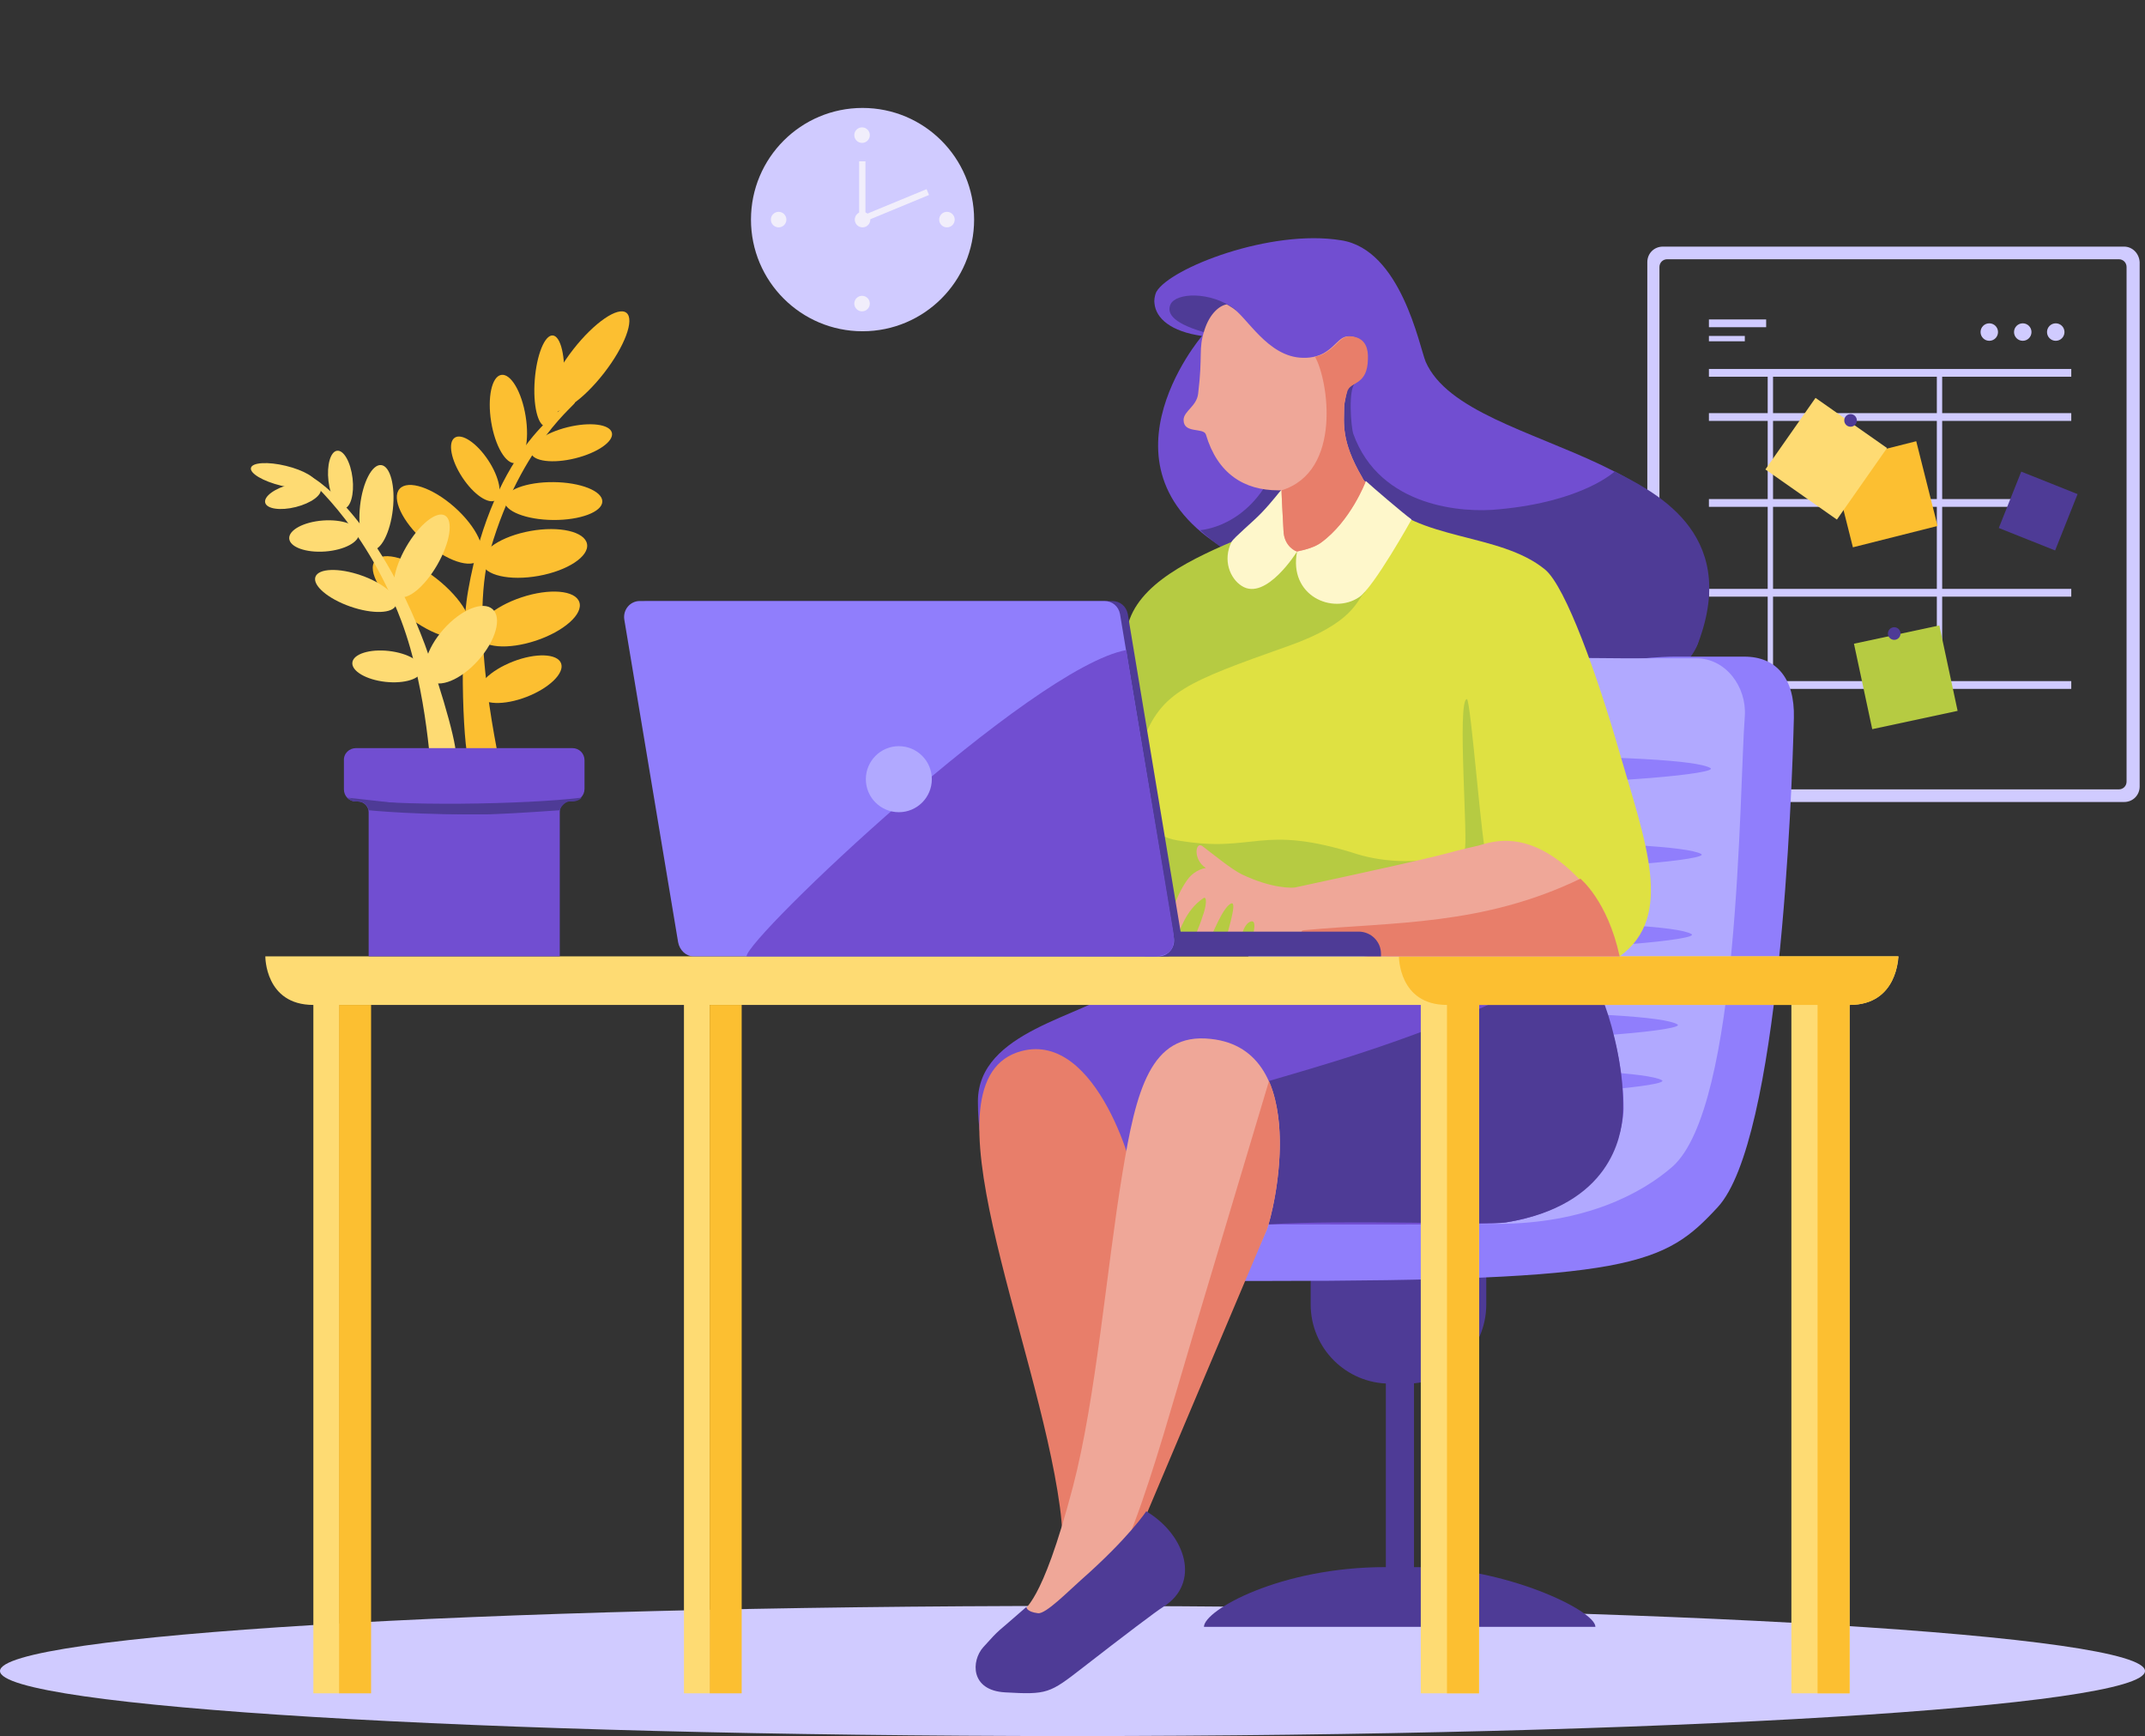 <svg width="477" height="386" viewBox="0 0 477 386" fill="none" xmlns="http://www.w3.org/2000/svg">
<rect x="0" y="0" width="477" height="386" fill="#333333" stroke="none"/>
<g clip-path="url(#clip0)">
<path d="M238.5 386C370.22 386 477 379.524 477 371.536C477 363.547 370.22 357.072 238.5 357.072C106.78 357.072 0 363.547 0 371.536C0 379.524 106.78 386 238.5 386Z" fill="#D0CBFF"/>
<path d="M392.754 71.026H380.025V72.753H392.754V71.026Z" fill="#D0CBFF"/>
<path d="M460.604 82.036H380.025V83.763H460.604V82.036Z" fill="#D0CBFF"/>
<path d="M460.604 91.858H380.025V93.585H460.604V91.858Z" fill="#D0CBFF"/>
<path d="M460.604 110.964H380.025V112.691H460.604V110.964Z" fill="#D0CBFF"/>
<path d="M460.604 130.933H380.025V132.66H460.604V130.933Z" fill="#D0CBFF"/>
<path d="M460.604 151.442H380.025V153.169H460.604V151.442Z" fill="#D0CBFF"/>
<path d="M388.007 74.696H380.025V75.883H388.007V74.696Z" fill="#D0CBFF"/>
<path d="M393.096 82.775V151.857H394.283V82.775H393.096Z" fill="#D0CBFF"/>
<path d="M430.71 82.85V151.933H431.897V82.85H430.71Z" fill="#D0CBFF"/>
<path d="M442.374 75.775C443.446 75.775 444.315 74.905 444.315 73.832C444.315 72.759 443.446 71.889 442.374 71.889C441.301 71.889 440.432 72.759 440.432 73.832C440.432 74.905 441.301 75.775 442.374 75.775Z" fill="#D0CBFF"/>
<path d="M457.152 75.775C458.224 75.775 459.094 74.905 459.094 73.832C459.094 72.759 458.224 71.889 457.152 71.889C456.08 71.889 455.21 72.759 455.21 73.832C455.21 74.905 456.08 75.775 457.152 75.775Z" fill="#D0CBFF"/>
<path d="M426.127 98.103L407.299 102.852L412.045 121.692L430.873 116.944L426.127 98.103Z" fill="#FCBF31"/>
<path d="M462.006 109.86L449.481 104.862L444.487 117.395L457.012 122.393L462.006 109.86Z" fill="#4E3B96"/>
<path d="M449.817 75.775C450.889 75.775 451.758 74.905 451.758 73.832C451.758 72.759 450.889 71.889 449.817 71.889C448.744 71.889 447.875 72.759 447.875 73.832C447.875 74.905 448.744 75.775 449.817 75.775Z" fill="#D0CBFF"/>
<path d="M419.63 99.617L403.73 88.467L392.586 104.377L408.487 115.528L419.63 99.617Z" fill="#FEDB73"/>
<path d="M411.523 94.881C412.298 94.881 412.925 94.252 412.925 93.478C412.925 92.703 412.298 92.074 411.523 92.074C410.749 92.074 410.121 92.703 410.121 93.478C410.121 94.252 410.749 94.881 411.523 94.881Z" fill="#4E3B96"/>
<path d="M431.264 139.058L412.279 143.126L416.345 162.124L435.33 158.056L431.264 139.058Z" fill="#B6CB42"/>
<path d="M421.231 142.267C422.006 142.267 422.634 141.639 422.634 140.864C422.634 140.089 422.006 139.461 421.231 139.461C420.457 139.461 419.829 140.089 419.829 140.864C419.829 141.639 420.457 142.267 421.231 142.267Z" fill="#4E3B96"/>
<path d="M472.362 54.834H369.777C367.836 54.834 366.326 56.346 366.326 58.289V174.866C366.326 176.809 367.836 178.32 369.777 178.32H472.362C474.303 178.32 475.813 176.809 475.813 174.866V58.289C475.706 56.346 474.195 54.834 472.362 54.834ZM472.901 173.786C472.901 174.758 472.146 175.513 471.175 175.513H370.748C369.777 175.513 369.022 174.758 369.022 173.786V59.368C369.022 58.397 369.777 57.641 370.748 57.641H471.175C472.146 57.641 472.901 58.397 472.901 59.368V173.786Z" fill="#D0CBFF"/>
<path d="M191.81 73.653C205.512 73.653 216.62 62.538 216.62 48.827C216.62 35.115 205.512 24 191.81 24C178.108 24 167 35.115 167 48.827C167 62.538 178.108 73.653 191.81 73.653Z" fill="#D0CBFF"/>
<path d="M191.702 31.772C192.655 31.772 193.428 30.998 193.428 30.045C193.428 29.091 192.655 28.318 191.702 28.318C190.749 28.318 189.976 29.091 189.976 30.045C189.976 30.998 190.749 31.772 191.702 31.772Z" fill="#F1EEFB"/>
<path d="M191.702 69.228C192.655 69.228 193.428 68.454 193.428 67.501C193.428 66.547 192.655 65.773 191.702 65.773C190.749 65.773 189.976 66.547 189.976 67.501C189.976 68.454 190.749 69.228 191.702 69.228Z" fill="#F1EEFB"/>
<path d="M210.579 50.554C211.533 50.554 212.305 49.781 212.305 48.827C212.305 47.873 211.533 47.1 210.579 47.1C209.626 47.1 208.853 47.873 208.853 48.827C208.853 49.781 209.626 50.554 210.579 50.554Z" fill="#F1EEFB"/>
<path d="M191.81 50.554C192.763 50.554 193.536 49.781 193.536 48.827C193.536 47.873 192.763 47.1 191.81 47.1C190.857 47.1 190.084 47.873 190.084 48.827C190.084 49.781 190.857 50.554 191.81 50.554Z" fill="#F1EEFB"/>
<path d="M173.149 50.554C174.102 50.554 174.874 49.781 174.874 48.827C174.874 47.873 174.102 47.1 173.149 47.1C172.195 47.1 171.423 47.873 171.423 48.827C171.423 49.781 172.195 50.554 173.149 50.554Z" fill="#F1EEFB"/>
<path d="M192.457 35.873H191.055V48.719H192.457V35.873Z" fill="#F1EEFB"/>
<path d="M191.399 48.11L191.934 49.407L206.591 43.351L206.055 42.054L191.399 48.11Z" fill="#F1EEFB"/>
<path d="M314.332 82.036V84.842C314.332 85.706 313.685 86.353 312.822 86.353H307.429C306.566 86.353 305.919 85.706 305.919 84.842V82.036C305.919 81.172 306.566 80.525 307.429 80.525H312.822C313.685 80.525 314.332 81.172 314.332 82.036Z" fill="#E5E59C"/>
<path d="M354.784 361.713H267.733C267.733 358.043 284.668 348.436 308.076 348.436H314.98C334.612 348.436 354.784 358.043 354.784 361.713Z" fill="#4E3B96"/>
<path d="M314.44 305.799H308.184V349.192H314.44V305.799Z" fill="#4E3B96"/>
<path d="M312.93 307.634H309.047C299.339 307.634 291.464 299.755 291.464 290.04V283.455H330.513V290.04C330.513 299.755 322.638 307.634 312.93 307.634Z" fill="#4E3B96"/>
<path d="M317.029 80.417C326.522 102.113 391.244 98.983 377.544 143.023C375.171 150.579 341.731 151.011 319.402 145.29C292.758 138.489 276.686 124.349 275.391 123.701C240.657 105.783 267.301 74.696 267.301 74.696C260.398 73.724 257.054 70.81 256.73 67.464C256.622 66.924 256.73 65.737 257.161 64.873C260.182 59.584 282.619 50.841 298.26 53.431C311.528 55.482 315.627 76.963 317.029 80.417Z" fill="#714ED1"/>
<path d="M359.098 104.811C366.973 109.021 387.037 117.98 377.652 142.915C371.935 158.566 338.927 151.011 316.598 145.29C307.537 143.023 282.295 129.53 271.508 121.65C270.106 120.679 267.841 118.844 266.87 117.872C266.87 117.872 277.549 117.333 283.266 104.488C285.855 98.659 276.686 76.531 267.625 73.832C260.29 71.673 259.535 69.406 260.29 67.68C261.476 65.089 269.027 64.657 274.636 68.759C274.636 68.759 279.922 78.582 283.266 80.201C289.199 83.007 296.21 81.388 296.642 85.166C297.073 88.836 302.682 84.195 301.388 85.166C299.77 86.353 300.417 94.989 300.957 96.5C306.889 112.907 325.551 114.094 333.425 113.231C352.087 111.504 359.098 104.811 359.098 104.811Z" fill="#4E3B96"/>
<path d="M281.017 284.813C362.998 284.813 370.117 281.251 381.983 268.406C395.682 253.618 398.487 176.979 398.919 159.601C399.134 150.857 395.035 146 387.916 146C381.767 146 379.718 146 372.383 146C368.176 146 334.52 147.079 317.585 168.452C294.609 197.38 252.216 258.26 252 284.813C252.108 284.813 278.212 284.813 281.017 284.813Z" fill="#907EFC"/>
<path d="M267.841 272.229C297.828 271.797 302.898 272.121 332.778 272.121C352.518 272.121 365.139 265.321 371.935 259.384C386.929 245.999 386.713 176.593 388.007 159.214C388.439 152.738 383.801 146.369 377.22 146.369C370.317 146.369 367.512 146.369 361.148 146.369C342.702 146.369 321.236 144.102 304.301 165.367C270.106 208.436 259.319 272.337 267.841 272.229Z" fill="#B1A9FF"/>
<path d="M380.349 170.764C382.398 171.951 359.206 174.326 330.081 174.326C300.957 174.326 300.525 175.082 300.417 169.469C300.309 163.964 302.035 168.065 331.16 168.065C360.285 168.065 377.436 169.037 380.349 170.764Z" fill="#907EFC"/>
<path d="M378.299 189.87C380.349 191.057 357.157 193.432 328.032 193.432C298.907 193.432 298.476 194.187 298.368 188.574C298.26 183.069 299.986 187.171 329.111 187.171C358.235 187.171 375.387 188.25 378.299 189.87Z" fill="#907EFC"/>
<path d="M376.142 207.68C378.191 208.868 354.999 211.242 325.874 211.242C296.75 211.242 296.318 211.998 296.21 206.385C296.102 200.88 297.828 204.982 326.953 204.982C356.078 204.982 373.229 205.953 376.142 207.68Z" fill="#907EFC"/>
<path d="M373.014 227.757C375.063 228.945 351.871 231.319 322.746 231.319C293.621 231.319 293.19 232.075 293.082 226.462C292.974 220.957 294.7 225.059 323.825 225.059C352.842 224.951 370.101 226.03 373.014 227.757Z" fill="#907EFC"/>
<path d="M369.562 240.171C371.611 241.358 348.419 243.733 319.294 243.733C290.17 243.733 289.738 244.488 289.63 238.875C289.522 233.37 291.248 237.472 320.373 237.472C349.39 237.472 366.649 238.551 369.562 240.171Z" fill="#907EFC"/>
<path d="M111.429 171.52C111.106 172.923 105.82 170.008 104.526 169.685C103.123 169.361 101.937 143.671 104.094 131.365C109.704 99.199 126.423 89.16 127.826 89.484C128.581 89.592 115.96 98.443 109.056 122.19C103.879 139.785 111.537 170.872 111.429 171.52Z" fill="#FCBF31"/>
<path d="M134.266 83.013C138.923 77.045 141.176 71.018 139.298 69.55C137.419 68.082 132.122 71.73 127.465 77.698C122.808 83.665 120.555 89.693 122.434 91.16C124.312 92.628 129.61 88.98 134.266 83.013Z" fill="#FCBF31"/>
<path d="M127.917 101.904C132.891 100.675 136.541 98.129 136.069 96.219C135.597 94.31 131.183 93.758 126.209 94.988C121.235 96.218 117.585 98.764 118.057 100.673C118.529 102.583 122.943 103.134 127.917 101.904Z" fill="#FCBF31"/>
<path d="M133.944 111.495C133.962 109.17 129.1 107.245 123.083 107.196C117.066 107.147 112.173 108.992 112.154 111.317C112.135 113.642 116.997 115.567 123.014 115.616C129.031 115.665 133.925 113.82 133.944 111.495Z" fill="#FCBF31"/>
<path d="M114.635 102.964C116.752 102.622 117.762 97.956 116.89 92.541C116.018 87.126 113.594 83.013 111.477 83.355C109.36 83.696 108.35 88.362 109.222 93.777C110.094 99.192 112.517 103.305 114.635 102.964Z" fill="#FCBF31"/>
<path d="M110.268 111.196C111.86 110.146 111.105 106.188 108.581 102.355C106.058 98.521 102.722 96.265 101.129 97.314C99.537 98.363 100.293 102.322 102.816 106.155C105.339 109.988 108.676 112.245 110.268 111.196Z" fill="#FCBF31"/>
<path d="M106.6 124.463C108.46 122.369 105.996 117.14 101.098 112.784C96.199 108.429 90.721 106.596 88.861 108.69C87.001 110.785 89.465 116.013 94.363 120.369C99.262 124.724 104.74 126.557 106.6 124.463Z" fill="#FCBF31"/>
<path d="M104.137 140.885C105.934 138.583 102.746 133.087 97.017 128.611C91.289 124.134 85.188 122.372 83.391 124.674C81.594 126.977 84.782 132.472 90.511 136.948C96.239 141.425 102.34 143.187 104.137 140.885Z" fill="#FCBF31"/>
<path d="M119.76 128.047C126.211 126.889 131.039 123.714 130.544 120.957C130.05 118.199 124.42 116.902 117.97 118.06C111.519 119.218 106.691 122.392 107.186 125.15C107.68 127.908 113.31 129.205 119.76 128.047Z" fill="#FCBF31"/>
<path d="M119.171 142.445C125.39 140.378 129.716 136.546 128.833 133.887C127.95 131.228 122.193 130.749 115.974 132.816C109.755 134.884 105.429 138.716 106.312 141.375C107.195 144.034 112.952 144.513 119.171 142.445Z" fill="#FCBF31"/>
<path d="M117.13 154.938C122.184 152.977 125.601 149.63 124.762 147.462C123.922 145.295 119.144 145.127 114.089 147.087C109.034 149.048 105.617 152.395 106.457 154.562C107.296 156.73 112.075 156.898 117.13 154.938Z" fill="#FCBF31"/>
<path d="M125.371 84.951C125.801 79.363 124.704 74.722 122.922 74.585C121.14 74.448 119.347 78.867 118.918 84.454C118.488 90.042 119.585 94.683 121.367 94.82C123.149 94.957 124.942 90.538 125.371 84.951Z" fill="#FCBF31"/>
<path d="M96.112 173.678C96.651 174.866 99.995 169.145 101.182 168.605C102.368 168.065 98.485 154.249 94.494 143.347C83.815 114.85 69.252 105.135 67.958 105.567C67.311 105.783 80.687 115.498 89.208 137.95C95.249 154.033 95.788 173.031 96.112 173.678Z" fill="#FEDB73"/>
<path d="M361.04 246.431C361.04 250.533 358.451 268.02 334.936 271.798C330.944 272.445 296.21 272.229 278.951 272.229C268.272 272.229 217.465 290.472 217.465 244.92C217.465 229.161 240.981 226.138 249.287 219.446C260.398 210.703 349.606 216.855 351.008 216.855C354.999 216.855 361.04 231.859 361.04 246.431Z" fill="#714ED1"/>
<path d="M360.824 248.266C360.501 252.368 358.343 268.02 334.828 271.798C330.836 272.445 299.123 271.15 282.079 272.229C271.4 272.877 269.459 299.647 261.908 254.635C259.75 241.682 281.756 243.733 326.414 225.383C339.466 219.985 349.174 213.725 350.577 213.725C354.676 213.833 361.795 233.802 360.824 248.266Z" fill="#4E3B96"/>
<path d="M252.631 265.105C252.307 270.934 248.532 315.946 249.179 338.506C249.287 340.665 248.208 355.021 243.138 360.634C238.824 365.383 233.214 361.929 232.567 360.094C232.136 358.907 238.069 352.214 235.695 335.052C230.626 297.596 203.874 239.847 227.174 233.694C244.001 229.269 252.847 261.003 252.631 265.105Z" fill="#E87E6A"/>
<path d="M411.307 223.44V376.501H398.363V223.44H328.895V376.501H315.95V223.44H157.813V376.501H152.096V223.44H75.509V376.501H69.684V223.44C58.897 223.44 59.005 212.646 59.005 212.646H422.202C422.094 212.646 422.094 223.44 411.307 223.44Z" fill="#FEDB73"/>
<path d="M411.307 223.44V376.501H404.188V223.44H328.895V376.501H321.775V223.44C310.988 223.44 311.096 212.646 311.096 212.646H422.094C422.094 212.646 422.094 223.44 411.307 223.44Z" fill="#FCBF31"/>
<path d="M303.761 130.933C303.761 132.337 325.012 147.556 330.081 162.884C342.918 202.391 317.461 193.971 309.155 196.346C300.309 198.829 289.199 210.379 275.931 210.379C263.526 210.379 254.896 209.731 254.573 206.169C254.249 202.499 249.826 143.131 250.689 139.461C252.847 129.746 265.144 124.133 276.47 119.384C281.324 117.333 287.365 122.622 288.444 122.622C292.111 122.622 303.761 127.155 303.761 130.933Z" fill="#B6CB42"/>
<path d="M343.565 126.616C348.203 130.394 355.323 150.579 359.961 166.662C365.894 187.279 372.474 203.686 360.177 212.645C360.177 212.645 353.921 200.124 344.752 192.784C339.142 188.358 335.367 189.978 330.513 189.87C329.65 189.87 327.061 155.328 326.198 155.436C323.933 155.652 326.63 188.466 325.659 188.898C317.137 192.676 307.321 191.597 302.035 189.978C280.03 182.961 279.275 189.87 261.8 186.847C251.013 185.012 251.229 172.059 254.141 164.719C258.348 153.817 263.849 151.658 286.394 143.67C301.172 138.489 301.712 133.308 303.33 131.905C305.487 130.07 306.566 110.208 306.566 110.208C315.088 120.355 333.425 118.304 343.565 126.616Z" fill="#DFE142"/>
<path d="M359.422 212.645C359.422 212.645 312.499 212.645 308.831 212.645C307.968 212.645 291.572 211.026 278.52 209.299C278.088 209.299 279.922 204.442 278.196 204.874C276.47 205.305 275.931 208.975 275.607 208.975C274.421 208.759 273.989 208.759 272.803 208.544C272.479 208.544 275.391 200.232 273.773 200.88C271.832 201.743 269.459 208.328 269.243 208.22C268.596 208.112 266.546 208.112 266.007 208.004C265.683 208.004 266.762 205.953 267.409 203.794C268.272 201.527 268.488 199.153 267.625 199.692C263.418 202.499 262.447 207.356 262.016 207.248C261.584 207.14 261.476 206.816 261.261 206.709C259.427 205.521 261.261 199.476 264.065 195.59C265.791 193.216 268.164 193 268.164 193C265.252 191.165 265.791 186.955 267.409 188.143C270.106 190.193 273.773 193.216 276.147 194.403C282.942 197.641 287.365 197.426 288.012 197.318C328.14 188.682 318.971 190.193 328.679 188.035C331.052 187.495 341.192 182.745 353.921 198.613C358.775 204.334 359.422 211.35 359.422 212.645Z" fill="#EFA798"/>
<path d="M360.177 212.645C360.177 212.645 308.076 212.645 304.301 212.645C300.633 212.645 286.286 207.14 290.062 206.817C309.802 204.982 329.758 205.845 351.44 195.375C351.44 195.375 357.48 200.232 360.177 212.645Z" fill="#E87E6A"/>
<path d="M313.901 115.498C313.901 115.498 305.487 130.61 302.251 132.769C296.318 136.762 286.502 132.445 288.444 122.622C288.444 122.622 281.54 133.74 276.147 130.286C273.558 128.667 271.832 124.565 273.881 120.463C274.421 119.492 278.735 115.93 280.569 113.987C283.05 111.396 284.56 109.237 284.992 108.913C285.639 108.482 288.444 122.622 288.552 122.514C292.219 118.844 303.761 106.97 303.761 106.97C305.163 108.266 311.959 114.095 313.901 115.498Z" fill="#FEF7CB"/>
<path d="M298.907 90.671C298.907 94.017 298.152 98.011 302.898 106.107C303.222 106.754 303.33 106.862 303.653 107.186C303.653 107.186 300.309 115.929 293.729 120.679C292.543 121.542 290.601 122.19 288.444 122.622C288.228 122.622 285.531 121.542 285.423 117.98C284.884 108.266 284.992 109.021 284.992 109.021C284.776 109.021 284.453 109.021 284.237 109.021C276.686 109.021 270.753 105.351 268.164 96.608C267.625 94.989 263.202 96.5 263.202 93.37C263.202 91.427 266.115 90.347 266.438 87.541C267.517 78.797 266.438 77.718 267.841 73.4C269.027 69.622 271.292 67.895 272.803 67.679C272.803 67.679 273.773 68.219 273.881 68.327C277.225 70.27 281.864 79.445 289.738 79.553C290.17 79.553 292.219 79.661 294.269 78.582C297.72 76.639 297.936 73.94 301.388 75.019C303.438 75.667 304.085 77.502 303.977 79.877C303.869 85.49 300.417 84.842 299.554 86.677C299.662 86.677 298.907 89.268 298.907 90.671Z" fill="#EFA798"/>
<path d="M254.573 207.14H302.143C304.84 207.14 307.105 209.299 307.105 212.106V212.645H254.573V207.14Z" fill="#4E3B96"/>
<path d="M259.319 212.646L155.98 212.43C154.254 212.43 152.851 211.242 152.528 209.515L140.554 137.734C140.231 135.575 141.849 133.632 144.006 133.632H247.345C249.071 133.632 250.474 134.819 250.797 136.547L262.771 208.544C263.094 210.703 261.476 212.646 259.319 212.646Z" fill="#4E3B96"/>
<path d="M257.593 212.646H154.254C152.528 212.646 151.126 211.242 150.802 209.515L138.828 137.734C138.505 135.575 140.123 133.632 142.28 133.632H245.619C247.345 133.632 248.748 134.819 249.071 136.547L261.045 208.544C261.368 210.703 259.75 212.646 257.593 212.646Z" fill="#907EFC"/>
<path d="M260.937 207.356C261.368 210.703 260.505 212.645 256.406 212.645C252.307 212.645 166.012 212.645 166.012 212.645C166.012 208.544 229.331 148.42 250.474 144.534C250.366 144.534 260.29 203.039 260.937 207.356Z" fill="#714ED1"/>
<path d="M199.883 180.587C203.934 180.587 207.218 177.3 207.218 173.247C207.218 169.193 203.934 165.906 199.883 165.906C195.832 165.906 192.547 169.193 192.547 173.247C192.547 177.3 195.832 180.587 199.883 180.587Z" fill="#B1A9FF"/>
<path d="M82.52 223.439H75.401V376.501H82.52V223.439Z" fill="#FCBF31"/>
<path d="M164.933 223.439H157.813V376.501H164.933V223.439Z" fill="#FCBF31"/>
<path d="M87.362 113.256C87.945 108.043 86.785 103.634 84.772 103.408C82.759 103.183 80.655 107.227 80.072 112.44C79.489 117.654 80.648 122.063 82.661 122.288C84.674 122.514 86.778 118.47 87.362 113.256Z" fill="#FEDB73"/>
<path d="M88.068 134.525C88.735 132.611 85.263 129.658 80.313 127.93C75.363 126.202 70.809 126.353 70.142 128.267C69.475 130.18 72.947 133.133 77.897 134.861C82.847 136.589 87.4 136.438 88.068 134.525Z" fill="#FEDB73"/>
<path d="M97.238 125.592C100.097 120.636 100.868 115.724 98.959 114.621C97.05 113.518 93.185 116.642 90.325 121.598C87.466 126.554 86.695 131.466 88.604 132.569C90.513 133.672 94.378 130.548 97.238 125.592Z" fill="#FEDB73"/>
<path d="M106.382 146.785C110.26 142.418 111.671 137.337 109.533 135.437C107.396 133.536 102.519 135.535 98.641 139.903C94.764 144.27 93.353 149.351 95.49 151.251C97.628 153.152 102.504 151.152 106.382 146.785Z" fill="#FEDB73"/>
<path d="M76.475 113.082C77.954 112.909 78.816 109.889 78.401 106.336C77.985 102.784 76.45 100.044 74.97 100.217C73.491 100.391 72.629 103.411 73.044 106.963C73.459 110.516 74.995 113.256 76.475 113.082Z" fill="#FEDB73"/>
<path d="M65.777 112.735C69.186 111.88 71.668 110.062 71.321 108.674C70.973 107.286 67.927 106.855 64.518 107.71C61.109 108.565 58.626 110.383 58.974 111.771C59.322 113.159 62.367 113.59 65.777 112.735Z" fill="#FEDB73"/>
<path d="M72.319 122.62C76.596 122.302 79.95 120.502 79.808 118.6C79.667 116.697 76.085 115.413 71.807 115.731C67.529 116.049 64.176 117.849 64.317 119.751C64.459 121.654 68.041 122.938 72.319 122.62Z" fill="#FEDB73"/>
<path d="M93.793 149.035C94.005 147.14 90.722 145.216 86.459 144.739C82.196 144.261 78.568 145.411 78.356 147.307C78.144 149.203 81.428 151.127 85.691 151.604C89.954 152.081 93.581 150.931 93.793 149.035Z" fill="#FEDB73"/>
<path d="M70.276 107.529C70.57 106.312 67.569 104.542 63.574 103.576C59.578 102.609 56.1 102.812 55.806 104.029C55.513 105.245 58.513 107.016 62.509 107.982C66.504 108.949 69.982 108.746 70.276 107.529Z" fill="#FEDB73"/>
<path d="M79.176 166.338H127.286C128.796 166.338 129.983 167.526 129.983 169.037V175.405C129.983 176.917 128.796 178.104 127.286 178.104H126.855C125.56 178.104 124.482 179.183 124.482 180.479V212.645H81.981V180.587C81.981 179.291 80.902 178.212 79.608 178.212H79.176C77.666 178.212 76.48 177.025 76.48 175.513V169.145C76.372 167.526 77.666 166.338 79.176 166.338Z" fill="#714ED1"/>
<path d="M109.811 181.018C93.523 181.342 81.981 180.155 81.981 180.155C81.442 177.996 79.608 178.212 79.176 178.212C77.99 178.212 77.235 177.456 77.235 177.456C87.051 179.399 117.47 178.86 129.336 177.348C129.336 177.348 128.796 178.32 126.639 178.212C125.56 178.212 124.482 179.723 124.482 180.155C124.482 180.155 113.91 180.91 109.811 181.018Z" fill="#4E3B96"/>
<path d="M281.648 273.525C279.383 278.922 261.153 317.997 253.817 339.477C253.062 341.528 246.914 358.043 240.118 361.497C234.401 364.412 227.605 360.418 227.605 358.475C227.605 357.179 231.488 357.719 238.608 330.518C243.786 310.657 246.051 282.268 249.611 260.787C252.631 242.653 255.759 229.484 269.243 230.995C291.896 233.37 283.266 269.747 281.648 273.525Z" fill="#EFA798"/>
<path d="M282.187 240.386C282.187 240.386 269.566 282.592 265.36 296.624C256.083 327.711 249.287 354.913 237.206 362.469C235.156 363.764 244.649 361.065 244.649 361.065L281.756 273.309C281.756 273.309 284.129 266.4 284.56 256.578C284.992 245.784 282.187 240.386 282.187 240.386Z" fill="#E87E6A"/>
<path d="M258.672 357.287C257.377 358.043 249.826 363.764 240.657 370.888C233.43 376.501 232.891 376.825 223.506 376.285C215.739 375.853 215.955 369.269 218.652 366.247C222.751 361.713 221.025 363.656 228.252 357.287C228.252 357.287 228.144 358.367 230.841 358.691C232.567 358.907 237.637 353.725 240.334 351.351C251.121 341.852 254.896 336.023 254.896 336.023C263.742 341.312 267.085 351.998 258.672 357.287Z" fill="#4E3B96"/>
<path d="M109.811 181.018C91.366 181.342 83.923 179.399 80.471 178.32C77.235 177.348 77.235 177.348 77.235 177.348" fill="#4E3B96"/>
<path d="M298.907 90.671C298.907 94.017 298.152 98.011 302.898 106.107C303.222 106.754 303.33 106.862 303.653 107.186C303.653 107.186 300.309 115.929 293.729 120.679C292.543 121.542 290.601 122.19 288.444 122.622C288.228 122.622 285.531 121.542 285.423 117.98C284.884 108.266 284.992 109.021 284.992 109.021C298.583 104.811 295.347 84.41 292.435 79.337C292.435 79.337 293.837 79.013 294.484 78.582C297.936 76.639 298.152 73.94 301.604 75.019C303.653 75.667 304.301 77.502 304.193 79.877C304.085 85.49 300.633 84.842 299.77 86.677C299.662 86.677 298.907 89.268 298.907 90.671Z" fill="#E87E6A"/>
</g>
<defs>
<clipPath id="clip0">
<rect width="477" height="386" fill="white"/>
</clipPath>
</defs>
</svg>
